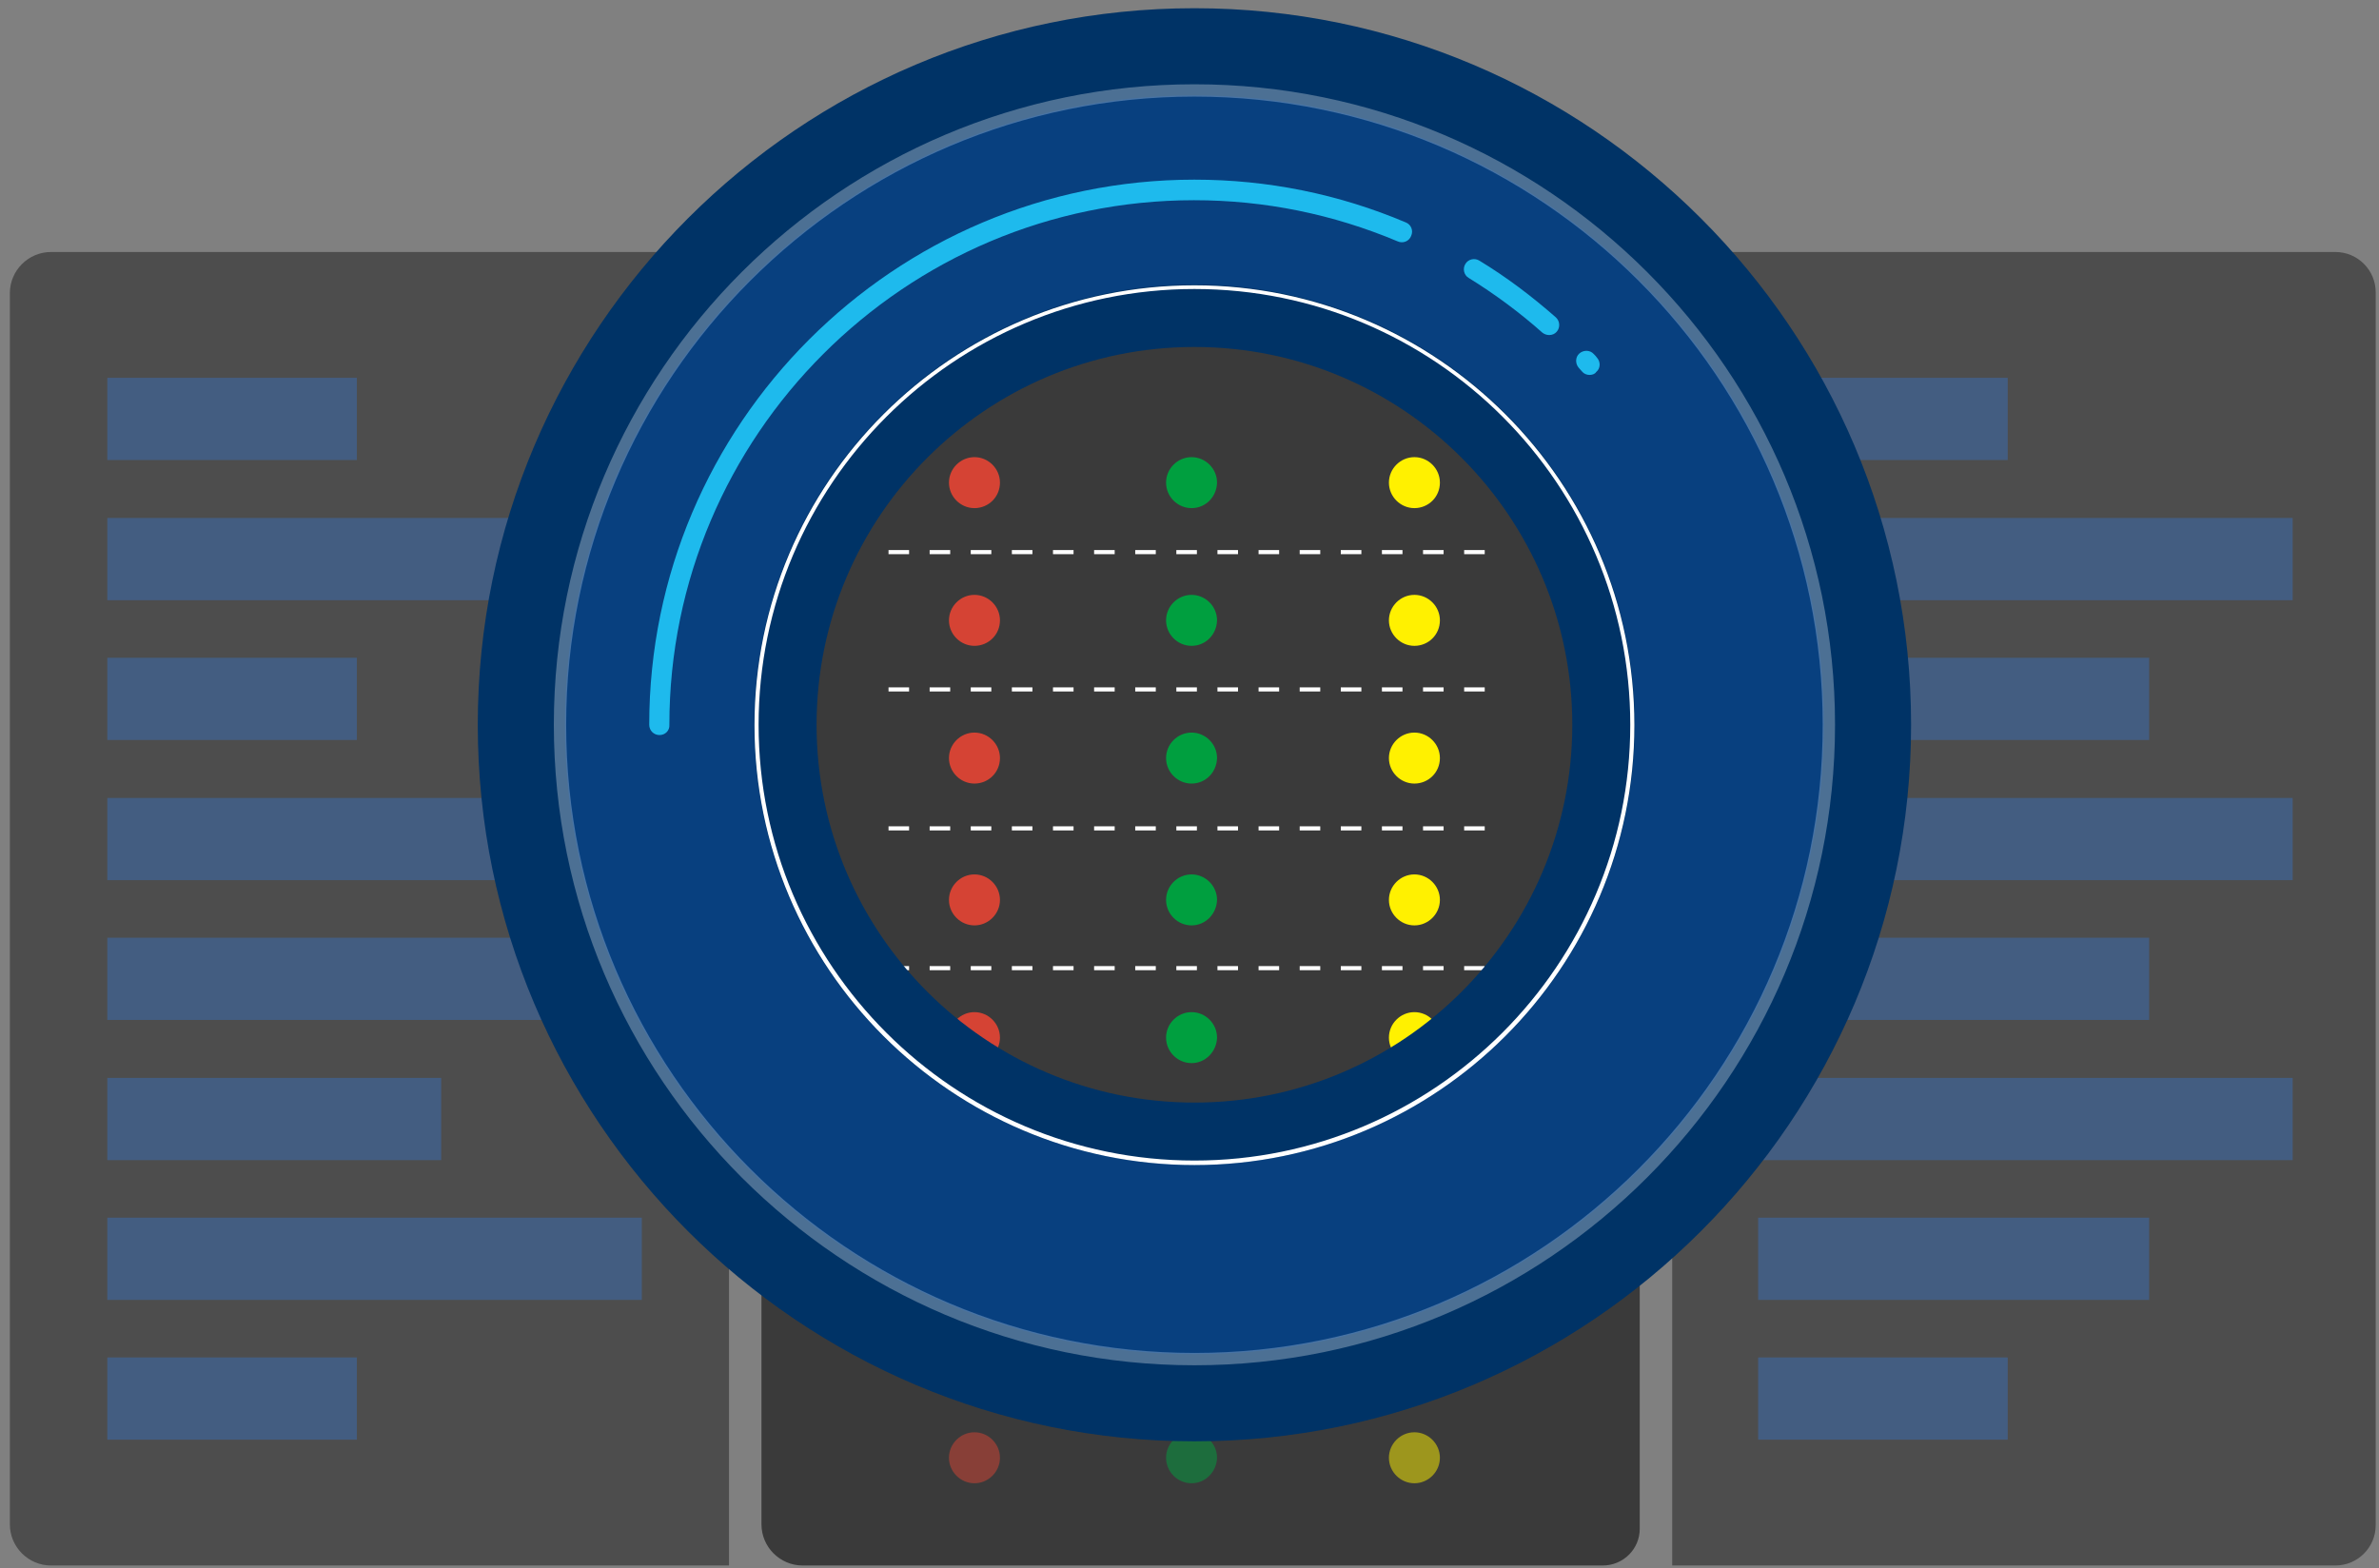 <?xml version="1.0" encoding="utf-8"?>
<!-- Generator: Adobe Illustrator 25.2.1, SVG Export Plug-In . SVG Version: 6.00 Build 0)  -->
<svg version="1.1" id="Layer_1" xmlns="http://www.w3.org/2000/svg" xmlns:xlink="http://www.w3.org/1999/xlink" x="0px" y="0px"
	 viewBox="0 0 578.6 381.5" style="enable-background:new 0 0 578.6 381.5;" xml:space="preserve">
<rect x="0" y="0" width="578.6" height="381.5" fill="#808080" stroke="none"/>
<style type="text/css">
	.st0{opacity:0.4;}
	.st1{opacity:0.55;}
	.st2{opacity:0.3;}
	.st3{fill:#2D83FB;}
	.st4{fill:#009F3F;}
	.st5{fill:#FFF100;}
	.st6{fill:#D54334;}
	.st7{opacity:0.5;}
	.st8{fill:#FFFFFF;}
	.st9{fill:#003366;}
	.st10{fill:#4C7094;}
	.st11{opacity:0.17;}
	.st12{fill:#1EBAED;}
</style>
<g>
	<g class="st0">
		<path d="M177.4,380.8H12.4c-5.5,0-10-4.5-10-10V71.3c0-5.5,4.5-10,10-10h164.9V380.8z"/>
	</g>
	<g class="st1">
		<path d="M389.8,380.8H195.2c-5.5,0-10-4.5-10-10V71.3c0-5.5,4.5-10,10-10h194.6c4.9,0,9,4,9,9v301.6
			C398.8,376.8,394.8,380.8,389.8,380.8z"/>
	</g>
	<g class="st0">
		<path d="M568,380.8H406.7V61.3H568c5.4,0,9.8,4.4,9.8,9.8V371C577.8,376.4,573.4,380.8,568,380.8z"/>
	</g>
	<g>
		<g class="st2">
			<rect x="26.1" y="91.9" class="st3" width="60.7" height="20"/>
		</g>
		<g class="st2">
			<rect x="26.1" y="126" class="st3" width="130" height="20"/>
		</g>
		<g class="st2">
			<rect x="26.1" y="160" class="st3" width="60.7" height="20"/>
		</g>
		<g class="st2">
			<rect x="26.1" y="194.1" class="st3" width="133.1" height="20"/>
		</g>
		<g class="st2">
			<rect x="26.1" y="228.1" class="st3" width="130" height="20"/>
		</g>
		<g class="st2">
			<rect x="26.1" y="262.2" class="st3" width="81.2" height="20"/>
		</g>
		<g class="st2">
			<rect x="26.1" y="296.2" class="st3" width="130" height="20"/>
		</g>
		<g class="st2">
			<rect x="26.1" y="330.2" class="st3" width="60.7" height="20"/>
		</g>
	</g>
	<g>
		<g class="st2">
			<rect x="427.6" y="91.9" class="st3" width="60.7" height="20"/>
		</g>
		<g class="st2">
			<rect x="427.6" y="126" class="st3" width="130" height="20"/>
		</g>
		<g class="st2">
			<rect x="427.6" y="160" class="st3" width="95.1" height="20"/>
		</g>
		<g class="st2">
			<rect x="427.6" y="194.1" class="st3" width="130" height="20"/>
		</g>
		<g class="st2">
			<rect x="427.6" y="228.1" class="st3" width="95.1" height="20"/>
		</g>
		<g class="st2">
			<rect x="427.6" y="262.2" class="st3" width="130" height="20"/>
		</g>
		<g class="st2">
			<rect x="427.6" y="296.2" class="st3" width="95.1" height="20"/>
		</g>
		<g class="st2">
			<rect x="427.6" y="330.2" class="st3" width="60.7" height="20"/>
		</g>
	</g>
	<g>
		<g>
			<g>
				<g>
					<path class="st4" d="M289.8,123.6L289.8,123.6c-3.4,0-6.2-2.8-6.2-6.2v0c0-3.4,2.8-6.2,6.2-6.2h0c3.4,0,6.2,2.8,6.2,6.2v0
						C295.9,120.9,293.2,123.6,289.8,123.6z"/>
				</g>
				<g>
					<path class="st4" d="M289.8,157.1L289.8,157.1c-3.4,0-6.2-2.8-6.2-6.2v0c0-3.4,2.8-6.2,6.2-6.2h0c3.4,0,6.2,2.8,6.2,6.2v0
						C295.9,154.4,293.2,157.1,289.8,157.1z"/>
				</g>
				<g>
					<path class="st4" d="M289.8,190.6L289.8,190.6c-3.4,0-6.2-2.8-6.2-6.2v0c0-3.4,2.8-6.2,6.2-6.2h0c3.4,0,6.2,2.8,6.2,6.2v0
						C295.9,187.9,293.2,190.6,289.8,190.6z"/>
				</g>
				<g>
					<path class="st4" d="M289.8,225.1L289.8,225.1c-3.4,0-6.2-2.8-6.2-6.2v0c0-3.4,2.8-6.2,6.2-6.2h0c3.4,0,6.2,2.8,6.2,6.2v0
						C295.9,222.3,293.2,225.1,289.8,225.1z"/>
				</g>
				<g>
					<path class="st4" d="M289.8,258.6L289.8,258.6c-3.4,0-6.2-2.8-6.2-6.2v0c0-3.4,2.8-6.2,6.2-6.2h0c3.4,0,6.2,2.8,6.2,6.2v0
						C295.9,255.8,293.2,258.6,289.8,258.6z"/>
				</g>
			</g>
			<g>
				<g>
					<path class="st5" d="M344,123.6L344,123.6c-3.4,0-6.2-2.8-6.2-6.2v0c0-3.4,2.8-6.2,6.2-6.2h0c3.4,0,6.2,2.8,6.2,6.2v0
						C350.2,120.9,347.4,123.6,344,123.6z"/>
				</g>
				<g>
					<path class="st5" d="M344,157.1L344,157.1c-3.4,0-6.2-2.8-6.2-6.2v0c0-3.4,2.8-6.2,6.2-6.2h0c3.4,0,6.2,2.8,6.2,6.2v0
						C350.2,154.4,347.4,157.1,344,157.1z"/>
				</g>
				<g>
					<path class="st5" d="M344,190.6L344,190.6c-3.4,0-6.2-2.8-6.2-6.2v0c0-3.4,2.8-6.2,6.2-6.2h0c3.4,0,6.2,2.8,6.2,6.2v0
						C350.2,187.9,347.4,190.6,344,190.6z"/>
				</g>
				<g>
					<path class="st5" d="M344,225.1L344,225.1c-3.4,0-6.2-2.8-6.2-6.2v0c0-3.4,2.8-6.2,6.2-6.2h0c3.4,0,6.2,2.8,6.2,6.2v0
						C350.2,222.3,347.4,225.1,344,225.1z"/>
				</g>
				<g>
					<path class="st5" d="M344,258.6L344,258.6c-3.4,0-6.2-2.8-6.2-6.2v0c0-3.4,2.8-6.2,6.2-6.2h0c3.4,0,6.2,2.8,6.2,6.2v0
						C350.2,255.8,347.4,258.6,344,258.6z"/>
				</g>
			</g>
			<g>
				<g>
					<path class="st6" d="M237,123.6L237,123.6c-3.4,0-6.2-2.8-6.2-6.2v0c0-3.4,2.8-6.2,6.2-6.2h0c3.4,0,6.2,2.8,6.2,6.2v0
						C243.2,120.9,240.4,123.6,237,123.6z"/>
				</g>
				<g>
					<path class="st6" d="M237,157.1L237,157.1c-3.4,0-6.2-2.8-6.2-6.2v0c0-3.4,2.8-6.2,6.2-6.2h0c3.4,0,6.2,2.8,6.2,6.2v0
						C243.2,154.4,240.4,157.1,237,157.1z"/>
				</g>
				<g>
					<path class="st6" d="M237,190.6L237,190.6c-3.4,0-6.2-2.8-6.2-6.2v0c0-3.4,2.8-6.2,6.2-6.2h0c3.4,0,6.2,2.8,6.2,6.2v0
						C243.2,187.9,240.4,190.6,237,190.6z"/>
				</g>
				<g>
					<path class="st6" d="M237,225.1L237,225.1c-3.4,0-6.2-2.8-6.2-6.2v0c0-3.4,2.8-6.2,6.2-6.2h0c3.4,0,6.2,2.8,6.2,6.2v0
						C243.2,222.3,240.4,225.1,237,225.1z"/>
				</g>
				<g>
					<path class="st6" d="M237,258.6L237,258.6c-3.4,0-6.2-2.8-6.2-6.2v0c0-3.4,2.8-6.2,6.2-6.2h0c3.4,0,6.2,2.8,6.2,6.2v0
						C243.2,255.8,240.4,258.6,237,258.6z"/>
				</g>
			</g>
		</g>
		<g>
			<g>
				<g>
					<path class="st4" d="M289.8,292.8L289.8,292.8c-3.4,0-6.2-2.8-6.2-6.2l0,0c0-3.4,2.8-6.2,6.2-6.2h0c3.4,0,6.2,2.8,6.2,6.2l0,0
						C295.9,290,293.2,292.8,289.8,292.8z"/>
				</g>
				<g>
					<path class="st4" d="M289.8,326.3L289.8,326.3c-3.4,0-6.2-2.8-6.2-6.2l0,0c0-3.4,2.8-6.2,6.2-6.2h0c3.4,0,6.2,2.8,6.2,6.2l0,0
						C295.9,323.5,293.2,326.3,289.8,326.3z"/>
				</g>
				<g class="st7">
					<path class="st4" d="M289.8,360.8L289.8,360.8c-3.4,0-6.2-2.8-6.2-6.2l0,0c0-3.4,2.8-6.2,6.2-6.2h0c3.4,0,6.2,2.8,6.2,6.2l0,0
						C295.9,358,293.2,360.8,289.8,360.8z"/>
				</g>
			</g>
			<g>
				<g>
					<path class="st5" d="M344,292.8L344,292.8c-3.4,0-6.2-2.8-6.2-6.2l0,0c0-3.4,2.8-6.2,6.2-6.2h0c3.4,0,6.2,2.8,6.2,6.2l0,0
						C350.2,290,347.4,292.8,344,292.8z"/>
				</g>
				<g>
					<path class="st5" d="M344,326.3L344,326.3c-3.4,0-6.2-2.8-6.2-6.2l0,0c0-3.4,2.8-6.2,6.2-6.2h0c3.4,0,6.2,2.8,6.2,6.2l0,0
						C350.2,323.5,347.4,326.3,344,326.3z"/>
				</g>
				<g class="st7">
					<path class="st5" d="M344,360.8L344,360.8c-3.4,0-6.2-2.8-6.2-6.2l0,0c0-3.4,2.8-6.2,6.2-6.2h0c3.4,0,6.2,2.8,6.2,6.2l0,0
						C350.2,358,347.4,360.8,344,360.8z"/>
				</g>
			</g>
			<g>
				<g>
					<path class="st6" d="M237,292.8L237,292.8c-3.4,0-6.2-2.8-6.2-6.2l0,0c0-3.4,2.8-6.2,6.2-6.2h0c3.4,0,6.2,2.8,6.2,6.2l0,0
						C243.2,290,240.4,292.8,237,292.8z"/>
				</g>
				<g>
					<path class="st6" d="M237,326.3L237,326.3c-3.4,0-6.2-2.8-6.2-6.2l0,0c0-3.4,2.8-6.2,6.2-6.2h0c3.4,0,6.2,2.8,6.2,6.2l0,0
						C243.2,323.5,240.4,326.3,237,326.3z"/>
				</g>
				<g class="st7">
					<path class="st6" d="M237,360.8L237,360.8c-3.4,0-6.2-2.8-6.2-6.2l0,0c0-3.4,2.8-6.2,6.2-6.2h0c3.4,0,6.2,2.8,6.2,6.2l0,0
						C243.2,358,240.4,360.8,237,360.8z"/>
				</g>
			</g>
		</g>
	</g>
	<g>
		<path class="st8" d="M361.1,134.8h-5v-1h5V134.8z M351.1,134.8h-5v-1h5V134.8z M341.1,134.8h-5v-1h5V134.8z M331.1,134.8h-5v-1h5
			V134.8z M321.1,134.8h-5v-1h5V134.8z M311.1,134.8h-5v-1h5V134.8z M301.1,134.8h-5v-1h5V134.8z M291.1,134.8h-5v-1h5V134.8z
			 M281.1,134.8h-5v-1h5V134.8z M271.1,134.8h-5v-1h5V134.8z M261.1,134.8h-5v-1h5V134.8z M251.1,134.8h-5v-1h5V134.8z M241.1,134.8
			h-5v-1h5V134.8z M231.1,134.8h-5v-1h5V134.8z M221.1,134.8h-5v-1h5V134.8z"/>
	</g>
	<g>
		<path class="st8" d="M361.1,168.2h-5v-1h5V168.2z M351.1,168.2h-5v-1h5V168.2z M341.1,168.2h-5v-1h5V168.2z M331.1,168.2h-5v-1h5
			V168.2z M321.1,168.2h-5v-1h5V168.2z M311.1,168.2h-5v-1h5V168.2z M301.1,168.2h-5v-1h5V168.2z M291.1,168.2h-5v-1h5V168.2z
			 M281.1,168.2h-5v-1h5V168.2z M271.1,168.2h-5v-1h5V168.2z M261.1,168.2h-5v-1h5V168.2z M251.1,168.2h-5v-1h5V168.2z M241.1,168.2
			h-5v-1h5V168.2z M231.1,168.2h-5v-1h5V168.2z M221.1,168.2h-5v-1h5V168.2z"/>
	</g>
	<g>
		<path class="st8" d="M361.1,202h-5v-1h5V202z M351.1,202h-5v-1h5V202z M341.1,202h-5v-1h5V202z M331.1,202h-5v-1h5V202z
			 M321.1,202h-5v-1h5V202z M311.1,202h-5v-1h5V202z M301.1,202h-5v-1h5V202z M291.1,202h-5v-1h5V202z M281.1,202h-5v-1h5V202z
			 M271.1,202h-5v-1h5V202z M261.1,202h-5v-1h5V202z M251.1,202h-5v-1h5V202z M241.1,202h-5v-1h5V202z M231.1,202h-5v-1h5V202z
			 M221.1,202h-5v-1h5V202z"/>
	</g>
	<g>
		<path class="st8" d="M361.1,236h-5v-1h5V236z M351.1,236h-5v-1h5V236z M341.1,236h-5v-1h5V236z M331.1,236h-5v-1h5V236z
			 M321.1,236h-5v-1h5V236z M311.1,236h-5v-1h5V236z M301.1,236h-5v-1h5V236z M291.1,236h-5v-1h5V236z M281.1,236h-5v-1h5V236z
			 M271.1,236h-5v-1h5V236z M261.1,236h-5v-1h5V236z M251.1,236h-5v-1h5V236z M241.1,236h-5v-1h5V236z M231.1,236h-5v-1h5V236z
			 M221.1,236h-5v-1h5V236z"/>
	</g>
	<g>
		<g>
			<path class="st9" d="M290.5,300.9c-68.7,0-124.6-55.9-124.6-124.6c0-68.7,55.9-124.6,124.6-124.6s124.6,55.9,124.6,124.6
				C415.1,245,359.2,300.9,290.5,300.9z M290.5,84.4c-50.7,0-91.9,41.2-91.9,91.9c0,50.7,41.2,91.9,91.9,91.9s91.9-41.2,91.9-91.9
				C382.4,125.6,341.2,84.4,290.5,84.4z"/>
		</g>
		<g>
			<path class="st9" d="M290.5,350.6c-96.1,0-174.3-78.2-174.3-174.3S194.4,2,290.5,2c96.1,0,174.3,78.2,174.3,174.3
				S386.6,350.6,290.5,350.6z M290.5,42c-74.1,0-134.3,60.2-134.3,134.3c0,74.1,60.2,134.3,134.3,134.3s134.3-60.2,134.3-134.3
				C424.8,102.2,364.6,42,290.5,42z"/>
		</g>
	</g>
	<g>
		<g>
			<path class="st8" d="M290.5,283.4c-59,0-107-48-107-107s48-107,107-107c59,0,107,48,107,107S349.5,283.4,290.5,283.4z
				 M290.5,70.3c-58.5,0-106,47.6-106,106c0,58.5,47.6,106,106,106s106-47.6,106-106C396.5,117.8,349,70.3,290.5,70.3z"/>
		</g>
		<g>
			<path class="st10" d="M290.5,332.1c-85.9,0-155.8-69.9-155.8-155.8S204.6,20.5,290.5,20.5c85.9,0,155.8,69.9,155.8,155.8
				S376.4,332.1,290.5,332.1z M290.5,23.5c-84.3,0-152.8,68.5-152.8,152.8s68.5,152.8,152.8,152.8c84.3,0,152.8-68.5,152.8-152.8
				S374.8,23.5,290.5,23.5z"/>
		</g>
	</g>
	<g>
		<path class="st9" d="M290.5,327.9c-83.6,0-151.6-68-151.6-151.6c0-83.6,68-151.6,151.6-151.6s151.6,68,151.6,151.6
			C442.1,259.9,374.1,327.9,290.5,327.9z M290.5,67.7c-59.9,0-108.6,48.7-108.6,108.6c0,59.9,48.7,108.6,108.6,108.6
			c59.9,0,108.6-48.7,108.6-108.6C399.1,116.4,350.4,67.7,290.5,67.7z"/>
	</g>
	<g class="st11">
		<path class="st3" d="M290.5,329.4c-84.4,0-153.1-68.7-153.1-153.1c0-84.4,68.7-153.1,153.1-153.1s153.1,68.7,153.1,153.1
			C443.6,260.7,374.9,329.4,290.5,329.4z M290.5,69.2c-59,0-107.1,48-107.1,107.1s48,107.1,107.1,107.1c59,0,107.1-48,107.1-107.1
			S349.5,69.2,290.5,69.2z"/>
	</g>
	<g>
		<path class="st12" d="M386.6,91.2c-0.7,0-1.4-0.3-1.8-0.8c-0.3-0.3-0.5-0.6-0.8-0.9c-0.9-1-0.9-2.6,0.1-3.5c1-0.9,2.6-0.9,3.5,0.1
			c0.3,0.3,0.6,0.6,0.8,0.9c0.9,1,0.9,2.6-0.2,3.5C387.9,91,387.2,91.2,386.6,91.2z"/>
	</g>
	<g>
		<path class="st12" d="M376.8,81.5c-0.6,0-1.2-0.2-1.7-0.6c-5.5-4.9-11.6-9.4-17.9-13.3c-1.2-0.7-1.5-2.3-0.8-3.4
			c0.7-1.2,2.3-1.5,3.4-0.8c6.6,4,12.8,8.7,18.6,13.8c1,0.9,1.1,2.5,0.2,3.5C378.2,81.2,377.5,81.5,376.8,81.5z"/>
	</g>
	<g>
		<path class="st12" d="M160.4,178.8c-1.4,0-2.5-1.1-2.5-2.5c0-73.1,59.5-132.6,132.6-132.6c17.8,0,35.1,3.5,51.4,10.4
			c1.3,0.5,1.9,2,1.3,3.3c-0.5,1.3-2,1.9-3.3,1.3c-15.7-6.6-32.3-10-49.5-10c-70.3,0-127.6,57.2-127.6,127.6
			C162.9,177.7,161.8,178.8,160.4,178.8z"/>
	</g>
</g>
</svg>
